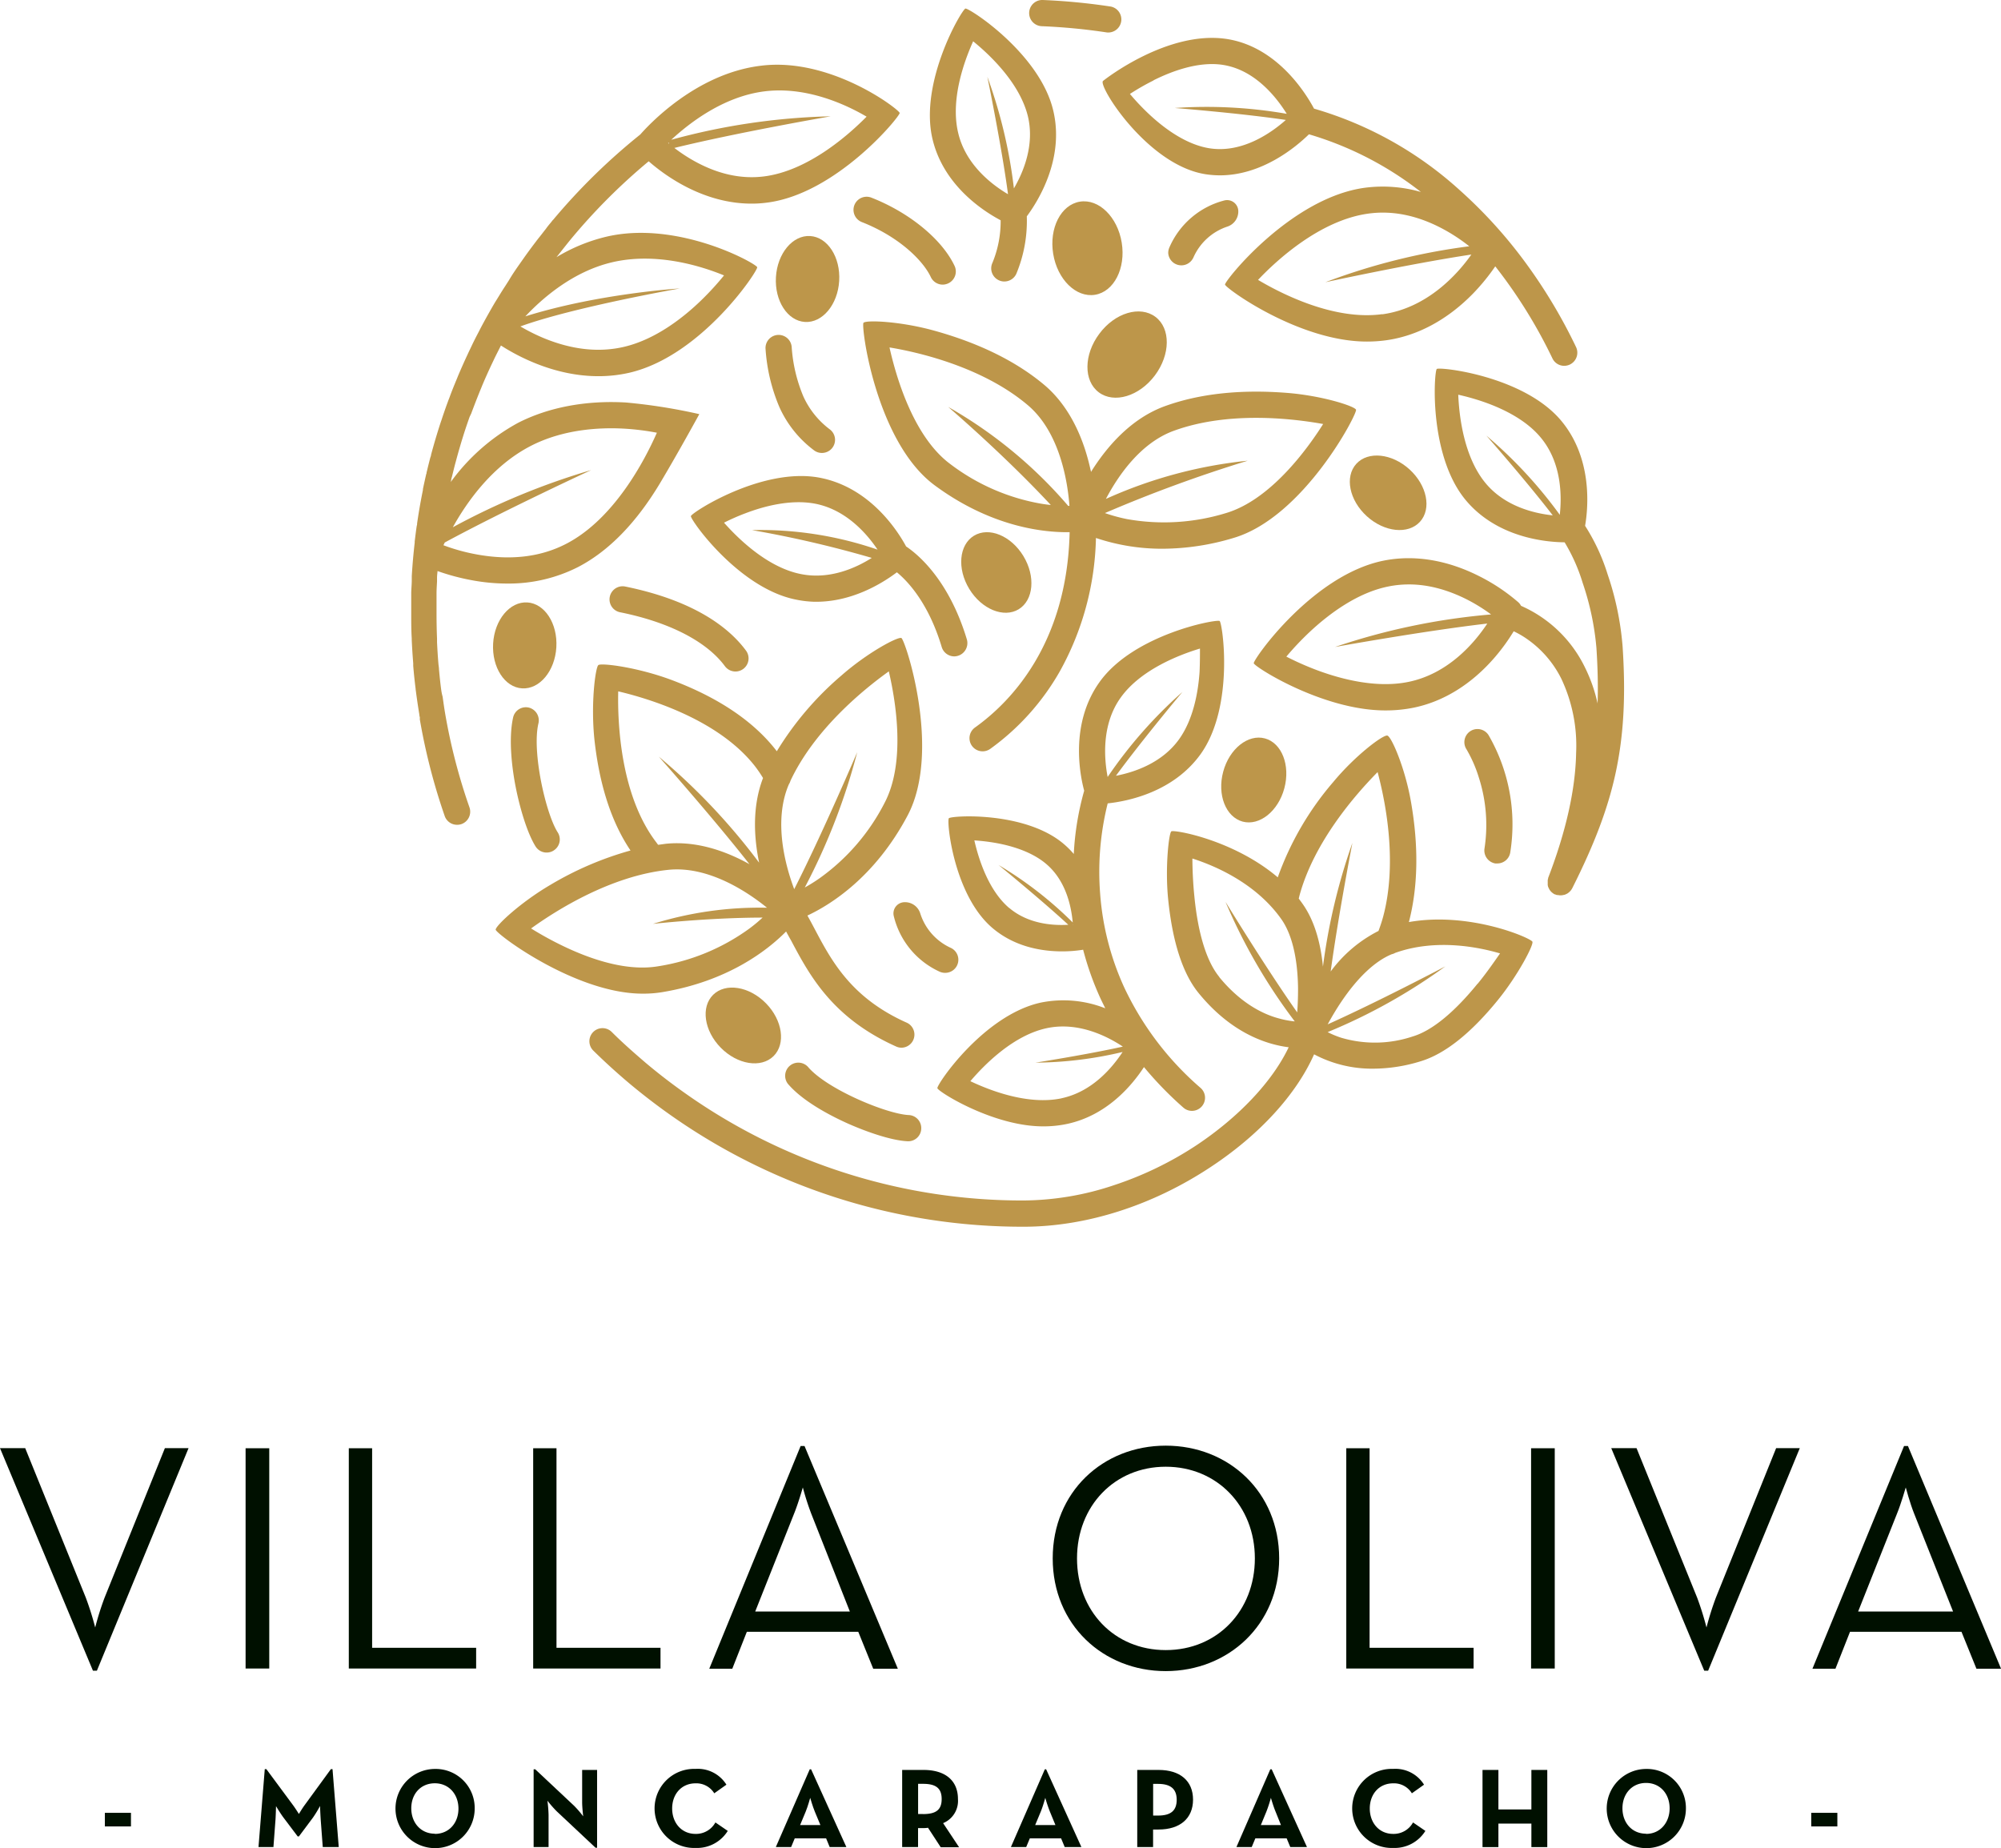 <?xml version="1.0" encoding="UTF-8"?> <svg xmlns="http://www.w3.org/2000/svg" id="Layer_1" data-name="Layer 1" viewBox="0 0 401.68 371.01"><defs><style>.cls-1{fill:#bd964a;}.cls-2{fill:#001000;}</style></defs><path class="cls-1" d="M220.68,67c-3.14,4.19-3.19,9.45-.11,11.76s8.12.8,11.26-3.39,3.19-9.45.11-11.76S223.82,62.77,220.68,67Z"></path><ellipse class="cls-1" cx="218.29" cy="49.84" rx="6.97" ry="9.47" transform="translate(-5.16 35.61) rotate(-9.22)"></ellipse><path class="cls-1" d="M274.38,103.64c3.54,3.21,8.31,3.7,10.67,1.1s1.42-7.31-2.12-10.52-8.31-3.7-10.67-1.1S270.85,100.43,274.38,103.64Z"></path><path class="cls-1" d="M249.44,164.94c3.4.91,7.15-2.09,8.38-6.7s-.51-9.08-3.9-10-7.15,2.09-8.38,6.7S246.05,164,249.44,164.94Z"></path><path class="cls-1" d="M204.49,122.31c3-1.83,3.42-6.61.94-10.69s-6.92-5.9-9.92-4.07-3.42,6.61-.94,10.68S201.49,124.13,204.49,122.31Z"></path><ellipse class="cls-1" cx="149.21" cy="205.86" rx="6.36" ry="8.64" transform="translate(-101.52 163.75) rotate(-44.53)"></ellipse><path class="cls-1" d="M104.82,138.19c3.51.21,6.58-3.49,6.86-8.25s-2.33-8.79-5.83-9-6.58,3.48-6.86,8.24S101.31,138,104.82,138.19Z"></path><ellipse class="cls-1" cx="162.09" cy="56" rx="8.64" ry="6.36" transform="translate(96.54 214.47) rotate(-86.58)"></ellipse><path class="cls-1" d="M88.54,138.27c-.17-1.3-.3-2.61-.42-3.92,0-.36-.08-.72-.11-1.08-.12-1.44-.21-2.88-.28-4.33,0-.24,0-.48,0-.73-.07-1.69-.1-3.38-.1-5.08,0-1,0-2.08,0-3.13l0-.84c0-.81.06-1.63.1-2.44,0-.25,0-.5,0-.75,0-.44.07-.89.1-1.33a44.47,44.47,0,0,0,6.72,1.81,38.75,38.75,0,0,0,7.25.7,30.72,30.72,0,0,0,14.25-3.32c6.14-3.19,11.69-8.88,16.49-16.91,3.52-5.89,7.84-13.78,7.84-13.78a112.16,112.16,0,0,0-14.77-2.34c-8.1-.46-15.58,1-21.62,4.09a40.77,40.77,0,0,0-13.5,11.87l.09-.44c0-.22.11-.45.16-.68.2-.81.4-1.63.61-2.44.06-.2.1-.39.16-.58.53-2,1.12-4,1.76-6l.21-.64c.26-.77.52-1.53.79-2.29L94.6,83c.17-.47.35-.94.53-1.41.44-1.16.9-2.32,1.37-3.47.11-.25.21-.51.31-.76.55-1.31,1.13-2.6,1.73-3.89l.57-1.2c.47-1,1-2,1.45-2.91,3.43,2.21,10.8,6.16,19.55,6.16a27.68,27.68,0,0,0,6.35-.72C140.9,71.37,152.15,54.37,152,53.65s-15.87-9.51-30.29-6.13h0a35,35,0,0,0-10,4.11l0,0,.43-.54c.8-1,1.63-2.07,2.47-3.09a119.37,119.37,0,0,1,15.61-15.62c3.33,2.92,11,8.5,20.64,8.5a23.07,23.07,0,0,0,3.08-.2c14-1.75,26.74-17.33,26.66-18s-13.77-11.24-27.82-9.49C139.6,14.76,130,25.33,128.53,27a123.86,123.86,0,0,0-17.47,17.1l-.07.06c-.14.16-.26.33-.39.49-.35.42-.71.84-1,1.27-.52.64-1,1.3-1.54,1.95-.14.2-.3.38-.44.58-.9,1.17-1.78,2.37-2.63,3.58l-.83,1.18c-.7,1-1.38,2-2,3.06l-.78,1.22c-.67,1-1.32,2.12-2,3.19-.28.47-.55.94-.82,1.41-.7,1.23-1.39,2.47-2.05,3.72-.15.28-.29.58-.44.86-.38.72-.75,1.44-1.11,2.17-.18.38-.36.77-.55,1.16s-.4.83-.59,1.25c-.63,1.34-1.23,2.7-1.81,4.06-.11.26-.21.53-.32.79-.5,1.2-1,2.42-1.44,3.64-.08.23-.18.45-.26.67s-.19.53-.29.79-.19.54-.29.81c-.28.8-.55,1.59-.81,2.39-.08.22-.15.44-.23.67q-1,3.09-1.84,6.23c0,.2-.1.4-.16.59-.22.86-.44,1.72-.64,2.58l-.1.37c0,.11,0,.22-.07.33-.23,1-.45,2-.66,3,0,.06,0,.12,0,.18-.23,1.14-.45,2.29-.65,3.45v0c-.19,1.09-.36,2.18-.52,3.28,0,.15,0,.31-.07.46-.15,1-.28,2.09-.41,3.14a1.79,1.79,0,0,0,0,.23q-.39,3.36-.59,6.74c0,.26,0,.52,0,.78,0,.85-.09,1.71-.11,2.56,0,.29,0,.58,0,.87,0,1.09,0,2.18,0,3.27,0,1.68,0,3.36.1,5a2.44,2.44,0,0,1,0,.27c.07,1.58.17,3.17.3,4.75,0,.17,0,.35,0,.52q.19,2.31.48,4.59c0,.2.05.41.07.61.2,1.52.42,3,.67,4.53,0,.2.06.4.1.6s0,.19,0,.28l0,.11a122.23,122.23,0,0,0,5,19.43,2.62,2.62,0,0,0,2.48,1.76,2.7,2.7,0,0,0,.88-.14,2.64,2.64,0,0,0,1.61-3.36,116.5,116.5,0,0,1-4.89-18.89c-.19-1.11-.34-2.23-.5-3.35C88.7,139.34,88.61,138.8,88.54,138.27ZM134.23,28.62l.08.25-.19-.15Zm19.24-10.28c8.53-1.07,16.58,2.78,20.49,5.08-3.65,3.7-11.78,10.9-20.63,12-4.81.6-9.78-.59-14.76-3.55a32.68,32.68,0,0,1-3.2-2.17c12.56-3.09,31.38-6.35,31.38-6.35a132.2,132.2,0,0,0-32,4.71C138.25,24.82,145.13,19.38,153.47,18.34Zm-47,71.22c6.54-3.39,13.81-3.78,18.77-3.51a50.53,50.53,0,0,1,6.62.82c-2.37,5.39-8.5,17.27-18.18,22.29-5.14,2.67-11.17,3.39-18,2.14a38.53,38.53,0,0,1-6.66-1.84c.07-.17.17-.36.26-.55,12-6.5,29.39-14.54,29.39-14.54A141.61,141.61,0,0,0,90.9,105.85C93.74,100.73,98.81,93.54,106.47,89.56Zm16.42-36.91h0c8.93-2.09,18,.81,22.45,2.64a57.22,57.22,0,0,1-4.52,4.94c-3.56,3.46-9.16,7.9-15.56,9.4-5.05,1.18-10.5.58-16.2-1.79a38.31,38.31,0,0,1-4.6-2.31c10.57-3.85,32-7.62,32-7.62s-16.31,1-31,5.6C108.94,59.81,115.05,54.49,122.89,52.65Z"></path><path class="cls-1" d="M325.72,129.77a59.41,59.41,0,0,0-3-14.45,39.93,39.93,0,0,0-4.53-9.76c.61-3.52,1.58-13.49-4.82-21.13-7.56-9-24.4-10.82-24.95-10.36s-1.71,17.36,5.85,26.38c6.32,7.53,16.11,8.39,19.81,8.42A35.75,35.75,0,0,1,317.7,117a54.93,54.93,0,0,1,2.77,13.12c.26,4,.34,7.64.23,11.1a31.35,31.35,0,0,0-2.56-7.28,25.75,25.75,0,0,0-12.81-12.32,2.43,2.43,0,0,0-.54-.71,37.88,37.88,0,0,0-7.93-5.28c-6.42-3.23-13-4.3-19.11-3.08-14.32,2.88-26.21,19.88-26.07,20.6s13.85,9.47,26.42,9.47a28.26,28.26,0,0,0,5.57-.53c6.09-1.22,11.78-4.75,16.46-10.21a39.35,39.35,0,0,0,3.73-5.15,18,18,0,0,1,2.41,1.37,21.24,21.24,0,0,1,7.17,8.2,31.47,31.47,0,0,1,2.95,14.85c-.13,7.24-2,15.69-5.62,25.11a.61.61,0,0,0,0,.13,2.58,2.58,0,0,0-.08.26c0,.09,0,.17,0,.25a2.26,2.26,0,0,0,0,.26v.25a1.87,1.87,0,0,0,0,.25,1.84,1.84,0,0,0,.05.25c0,.08.05.16.08.24l.11.23a2.39,2.39,0,0,0,.12.22c.05.07.09.14.15.21s.1.13.16.19l.19.18.2.15a1.14,1.14,0,0,0,.23.15l.11.07.11,0,.13.07.23.06.17,0a2.48,2.48,0,0,0,.54.06h0a2.39,2.39,0,0,0,.66-.09H314a3,3,0,0,0,.58-.25l.09-.05a3.09,3.09,0,0,0,.48-.4l.08-.08a2.8,2.8,0,0,0,.37-.53l0,0c4.48-8.9,7.16-16,8.7-23.07C325.94,147.69,326.38,139.81,325.72,129.77ZM298.27,97.06c-4.39-5.24-5.36-13.43-5.54-17.82a46.54,46.54,0,0,1,4.53,1.25c3.72,1.23,8.83,3.5,12,7.32,4.33,5.16,4.24,12,3.85,15.54a90,90,0,0,0-14.73-15.89s8,9.08,13.32,16C308,103.07,302.16,101.69,298.27,97.06Zm-15.63,39.85c-6.32,1.27-13.25-.53-18-2.27a60.34,60.34,0,0,1-6.42-2.82,57.94,57.94,0,0,1,4.83-5.09c3.67-3.41,9.38-7.76,15.69-9h0c5-1,10.19-.14,15.58,2.54a34.71,34.71,0,0,1,5,3.08A132.41,132.41,0,0,0,268,129.88s17.72-3.21,30.56-4.7C295.94,129.14,290.65,135.31,282.64,136.91Z"></path><path class="cls-1" d="M200.87,44.22a21.82,21.82,0,0,1-1.66,8.57,2.63,2.63,0,0,0,1.31,3.48,2.45,2.45,0,0,0,.86.23A2.65,2.65,0,0,0,204,55a27.59,27.59,0,0,0,2.12-11.57c2-2.69,7.66-11.32,5.31-21.23C208.73,10.72,194.51,1.55,193.8,1.72s-9.32,14.74-6.61,26.19C189.4,37.26,197.43,42.4,200.87,44.22ZM195.35,8.29c3.41,2.77,9.39,8.44,11,15.1,1.36,5.77-.94,11.21-2.82,14.43a98.88,98.88,0,0,0-5.33-22.41s2.88,14,4.15,23.58c-3.06-1.8-8.47-5.8-10-12.29C190.74,20,193.55,12.29,195.35,8.29Z"></path><path class="cls-1" d="M241,151.41c6.85-9.56,4.42-26.31,3.83-26.74s-17.24,2.66-24.09,12.23c-6.06,8.45-3.92,18.81-3.1,21.84a56.85,56.85,0,0,0-2.09,12.7,17.17,17.17,0,0,0-2-2c-7.78-6.64-22.61-5.72-23.08-5.17s.94,15.35,8.72,22c4.52,3.86,10,4.72,14,4.72a26.73,26.73,0,0,0,4.24-.33,59.38,59.38,0,0,0,3.44,9.69c.32.7.67,1.38,1,2.07A22.87,22.87,0,0,0,209,201.26c-11.51,2.46-21,16.49-20.83,17.2s11.22,7.66,21.21,7.66a22.56,22.56,0,0,0,4.83-.49c7.9-1.69,12.91-7.56,15.43-11.41a71.91,71.91,0,0,0,7.9,8.13,2.58,2.58,0,0,0,1.74.66A2.63,2.63,0,0,0,241,218.4a60.78,60.78,0,0,1-15.3-20.12,54.82,54.82,0,0,1-4.86-18.9,56.56,56.56,0,0,1,1.52-18.1C226.38,160.85,235.49,159.05,241,151.41Zm-27.87,69.07c-6.69,1.43-14.37-1.54-18.34-3.43,2.85-3.35,8.64-9.21,15.33-10.64,6.4-1.37,12.29,1.71,15.28,3.7-7.29,1.62-17.54,3.22-17.54,3.22a77.73,77.73,0,0,0,17.49-2.14C223.33,214.26,219.3,219.16,213.09,220.48ZM225,140c4-5.56,11.68-8.53,15.88-9.8,0,1.29,0,2.9-.08,4.7-.27,3.91-1.2,9.43-4.1,13.49-3.44,4.8-9,6.64-12.69,7.35,5.26-7.18,13.34-16.82,13.34-16.82a90.81,90.81,0,0,0-15,17.06C221.69,152.56,221,145.53,225,140Zm-22.41,42.29c-4.19-3.57-6.15-9.86-7-13.58,1,.07,2.18.18,3.47.38,3.27.5,7.85,1.68,11,4.39,4,3.42,5,8.64,5.28,11.71a76.31,76.31,0,0,0-14.89-11.54s8.51,6.93,14,12C211.34,185.84,206.37,185.49,202.57,182.25Zm12.76,3.35.07-.07v.07Z"></path><path class="cls-1" d="M272.21,82.25c-.33-.74-6.85-2.82-13.78-3.37-9.36-.75-17.62.14-24.54,2.64S222.1,89.79,219,94.75c0-.21-.09-.42-.13-.63-1.63-7.33-4.84-13.17-9.29-16.89-5.64-4.72-13.09-8.38-22.15-10.88-6.7-1.85-13.54-2.14-14.09-1.55s2.48,23.91,14.29,32.63c11.05,8.16,21.3,9.41,26.54,9.41h.55c-.51,22.59-12,34.22-19,39.21a2.63,2.63,0,1,0,3.06,4.29,49,49,0,0,0,14-15.62A57.57,57.57,0,0,0,220,108a41.52,41.52,0,0,0,13.46,2.16A49.78,49.78,0,0,0,247.6,108C261.68,103.87,272.53,83,272.21,82.25ZM190.8,93.19c-7.42-5.47-10.91-17.48-12.24-23.44,6.08,1,18.74,4,27.68,11.52h0c6.6,5.52,8.1,15.68,8.44,20.29h-.25a90.79,90.79,0,0,0-24.09-19.87s11.12,9.5,20.6,19.69c-.59-.06-1.21-.14-1.88-.25A42.07,42.07,0,0,1,190.8,93.19ZM246.11,103a42.37,42.37,0,0,1-19.88,1.21A33.72,33.72,0,0,1,221.8,103a281.52,281.52,0,0,1,28.66-10.51A91.58,91.58,0,0,0,222,100.16c2.42-4.6,6.92-11.25,13.66-13.69,11-4,23.88-2.44,29.95-1.35C262.36,90.27,255,100.35,246.11,103Z"></path><path class="cls-1" d="M132.8,199.2c13.28-2.17,21.27-8.42,25-12.2.32.58.64,1.18,1,1.8,3.67,6.92,8.23,15.53,21.11,21.3a2.59,2.59,0,0,0,1.08.23,2.63,2.63,0,0,0,1.08-5c-11.23-5-15.16-12.44-18.62-19-.46-.87-.91-1.71-1.37-2.53,4.66-2.18,13.57-7.73,20.13-20.12,6.86-13-.51-35.32-1.27-35.6s-6.79,2.93-12,7.5a63.16,63.16,0,0,0-13,15.23l-.09-.11c-4.54-5.88-11.62-10.65-21-14.18-6.91-2.59-14.16-3.47-14.74-3s-1.55,7.69-.78,15c1,9.07,3.4,16.52,7.24,22.22a65.83,65.83,0,0,0-16.07,6.89c-6,3.51-11,8.21-11,9s16,12.85,29.5,12.85A23.52,23.52,0,0,0,132.8,199.2Zm45.62-64.42c1.39,5.95,3.45,18.27-.87,26.44a42.13,42.13,0,0,1-13,15.07,32.68,32.68,0,0,1-3,1.88A126.69,126.69,0,0,0,172.08,151s-7.05,16.51-12.65,27.5c-1.7-4.52-4.28-13.61-1.07-21.05a2.67,2.67,0,0,0,.32-.71C163.57,146.33,173.47,138.32,178.42,134.78Zm-46.58,34.45c-7.34-9.48-7.88-24.2-7.74-30.44,6.08,1.43,20.2,5.65,27.53,15.13a25.13,25.13,0,0,1,1.54,2.27c-2.2,5.74-1.83,11.94-.78,17a126.8,126.8,0,0,0-20.14-21.29s10.67,12,18.2,21.59c-4.65-2.59-10.56-4.73-16.79-4.1l-1.53.21C132,169.47,131.93,169.36,131.84,169.23Zm-25.23,17.16c5-3.61,16-10.59,27.58-11.77,8.08-.82,15.95,4.5,19.78,7.61a71.94,71.94,0,0,0-22.89,3.24s11.17-1.25,22-1.26a30.68,30.68,0,0,1-2.73,2.26A42.26,42.26,0,0,1,132,194C122.85,195.49,111.81,189.61,106.61,186.39Z"></path><path class="cls-1" d="M282.82,185.11c1.82-7,2-15.11.42-24.13-1.17-6.78-3.91-13.09-4.74-13.31s-6.39,3.94-10.82,9.27a60.31,60.31,0,0,0-11.18,19.19c-8.91-7.56-20.87-9.62-21.37-9.23s-1.27,7.29-.64,13.56c.87,8.68,2.95,15.09,6.2,19,6.57,8,13.62,10.23,18,10.78-3.28,6.89-10,14-18.51,19.67a69.54,69.54,0,0,1-16.5,8A58.09,58.09,0,0,1,205.47,241a117.16,117.16,0,0,1-67.91-21.51c-2.74-1.93-5.43-4-8-6.17-2.33-2-4.61-4-6.77-6.16a2.63,2.63,0,1,0-3.69,3.75c2.26,2.23,4.64,4.39,7.06,6.44,2.68,2.25,5.49,4.42,8.35,6.44a122.6,122.6,0,0,0,70.95,22.48c12.56,0,25.9-4.25,37.59-12,9.78-6.45,17.16-14.54,20.74-22.61a24.78,24.78,0,0,0,11.88,2.88,32.52,32.52,0,0,0,9.49-1.48c4.87-1.46,10.12-5.63,15.59-12.38,3.94-4.87,7.11-10.91,6.87-11.62S295.06,182.94,282.82,185.11ZM276.54,155c1.63,6.08,4,18.19,1.12,29-.27,1-.59,1.94-.94,2.89a27.1,27.1,0,0,0-9.6,8.14c1.54-11.32,4.36-25.81,4.36-25.81a121,121,0,0,0-5.91,24.84c-.52-5.27-1.89-9.53-4.13-12.67-.23-.33-.48-.65-.73-1,.06-.22.1-.43.16-.65C263.8,169,272.06,159.54,276.54,155Zm-31.78,41.12c-2.53-3.08-4.27-8.67-5-16.15-.3-2.94-.39-5.64-.4-7.62,4.43,1.42,12.66,4.87,17.81,12.11,2.15,3,3.33,7.86,3.4,14,0,1.76-.06,3.4-.17,4.78-6.34-9-14.39-22.19-14.39-22.19a112.4,112.4,0,0,0,13.9,24,17.9,17.9,0,0,1-3-.55C253.79,203.71,249.2,201.57,244.76,196.16Zm51.86,1.34c-4.71,5.8-9.19,9.46-13,10.6a23.85,23.85,0,0,1-14.38.27,18.37,18.37,0,0,1-2.73-1.13A113.28,113.28,0,0,0,290.14,194s-13.56,7.14-23.62,11.64c.7-1.29,1.61-2.86,2.71-4.5,3.3-4.91,6.81-8.21,10.16-9.58a2.39,2.39,0,0,0,.67-.26c8.11-2.91,16.68-1.19,21.06.1C300,193,298.48,195.22,296.62,197.5Z"></path><path class="cls-1" d="M242.16,35a19.59,19.59,0,0,0,2.72.2c8.48,0,15.26-5.68,17.88-8.24a67.2,67.2,0,0,1,22.47,11.58A27.7,27.7,0,0,0,274,37.69c-14.9,2-28.19,18.72-28.09,19.44s14.83,11.44,28.48,11.44a28.38,28.38,0,0,0,3.79-.25c6.33-.86,12.4-4.13,17.56-9.43a42,42,0,0,0,4.42-5.42,99.77,99.77,0,0,1,11.47,18.47,2.62,2.62,0,0,0,2.37,1.5,2.74,2.74,0,0,0,1.14-.26,2.64,2.64,0,0,0,1.23-3.52,105.59,105.59,0,0,0-10.5-17.42A94.36,94.36,0,0,0,293,38.15a74.2,74.2,0,0,0-29.22-16.34c-1.76-3.29-7.55-12.5-17.62-14-11.73-1.72-24.21,8-24.74,8.44C220.32,17.14,230.43,33.31,242.16,35Zm35.3,28.07c-9.63,1.32-20.21-4.08-24.92-6.88,3.78-4,12.5-12,22.16-13.31,5.18-.71,10.54.51,15.94,3.63a35.9,35.9,0,0,1,4.3,2.93,127.21,127.21,0,0,0-28.89,7.22s17.07-3.72,29.31-5.56C292.62,55,286.5,61.87,277.46,63.1Zm-45.9-46.95c3.62-1.81,8.95-3.82,13.82-3.11,3.77.56,7.27,2.7,10.41,6.38a28.94,28.94,0,0,1,2.51,3.46,93.68,93.68,0,0,0-22.48-1.17s13.24,1.05,22.3,2.4c-2.83,2.51-8.64,6.67-15.19,5.71-4.84-.71-9.35-4.13-12.28-6.88a47.2,47.2,0,0,1-3.83-4.05A47.6,47.6,0,0,1,231.56,16.15Z"></path><path class="cls-1" d="M163.28,120.8c7.61.2,13.89-3.74,16.76-5.91,2.12,1.74,6.33,6.1,9,15a2.64,2.64,0,0,0,2.45,1.88,2.67,2.67,0,0,0,2.6-3.4c-3.66-12.14-10-17.2-12.2-18.67-1.45-2.7-7-11.8-17.3-13.79-11.55-2.22-25.76,7-25.9,7.7s9.62,14.55,21.18,16.78A21.16,21.16,0,0,0,163.28,120.8Zm-17.94-15.87a43.65,43.65,0,0,1,4.3-1.89c3.67-1.4,9.07-2.86,14-1.92,6.31,1.22,10.5,6.2,12.52,9.22a72.22,72.22,0,0,0-25.21-3.92A221.57,221.57,0,0,1,175,112c-3.16,2-8.37,4.37-14.1,3.27C154.17,114,148.25,108.21,145.34,104.93Z"></path><path class="cls-1" d="M153.68,70.11a35.84,35.84,0,0,0,2.79,11.65,22.17,22.17,0,0,0,6.92,8.63,2.59,2.59,0,0,0,1.59.54,2.63,2.63,0,0,0,1.6-4.73,17.05,17.05,0,0,1-5.32-6.63,30.91,30.91,0,0,1-2.34-9.95,2.63,2.63,0,0,0-5.24.49Z"></path><path class="cls-1" d="M186.85,55.62a2.64,2.64,0,0,0,2.39,1.52,2.69,2.69,0,0,0,1.12-.26,2.63,2.63,0,0,0,1.26-3.5c-2.51-5.33-9.06-10.71-16.69-13.7a2.63,2.63,0,1,0-1.93,4.9C180.34,47.46,185.24,52.2,186.85,55.62Z"></path><path class="cls-1" d="M125.52,117.75a2.63,2.63,0,1,0-1.06,5.16c9.93,2,17.4,5.87,21.06,10.83a2.63,2.63,0,0,0,4.23-3.13C146.62,126.36,139.88,120.68,125.52,117.75Z"></path><path class="cls-1" d="M106.15,142.05a2.62,2.62,0,0,0-3.15,2c-1,4.52-.13,10.68.52,13.95.77,3.93,2.24,9.13,4,11.94a2.61,2.61,0,0,0,2.33,1.21,2.57,2.57,0,0,0,1.31-.42,2.63,2.63,0,0,0,.79-3.64c-2.35-3.66-5.21-16.08-3.87-21.85A2.64,2.64,0,0,0,106.15,142.05Z"></path><path class="cls-1" d="M162.33,214.34a2.64,2.64,0,1,0-3.94,3.5c3.09,3.48,8.65,6.29,11.69,7.66,3.66,1.64,8.77,3.46,12.11,3.61a2.61,2.61,0,0,0,2.74-2.51,2.62,2.62,0,0,0-2.51-2.75C178.07,223.65,166.27,218.78,162.33,214.34Z"></path><path class="cls-1" d="M300.16,173.34a3,3,0,0,0,.42,0,2.62,2.62,0,0,0,2.59-2.22,35.78,35.78,0,0,0-4.37-23.56,2.63,2.63,0,1,0-4.42,2.86,26.72,26.72,0,0,1,2.5,5.73A31.1,31.1,0,0,1,298,170.32,2.64,2.64,0,0,0,300.16,173.34Z"></path><path class="cls-1" d="M189.78,195.3a2.63,2.63,0,0,0,1.11-5,11.36,11.36,0,0,1-6.18-7,3.2,3.2,0,0,0-3.2-2.18,2.25,2.25,0,0,0-2.09,2.8,16.51,16.51,0,0,0,9.25,11.17A2.6,2.6,0,0,0,189.78,195.3Z"></path><path class="cls-1" d="M239.53,51.78a11.35,11.35,0,0,1,6.91-6.31,3.19,3.19,0,0,0,2.13-3.22,2.25,2.25,0,0,0-2.83-2,16.52,16.52,0,0,0-11,9.43,2.74,2.74,0,0,0-.23,1.12,2.64,2.64,0,0,0,5,1Z"></path><path class="cls-1" d="M209.12,5.26a119.61,119.61,0,0,1,13.12,1.26,2.69,2.69,0,0,0,.4,0A2.63,2.63,0,0,0,223,1.32,125.28,125.28,0,0,0,209.33,0a2.63,2.63,0,1,0-.21,5.26Z"></path><path class="cls-2" d="M21,320.72a57.07,57.07,0,0,0-1.89,6,59.78,59.78,0,0,0-1.89-6l-12.16-30H0l18.66,44.68h.79l18.4-44.68H33.1Z"></path><rect class="cls-2" x="49.3" y="290.74" width="4.75" height="44.22"></rect><polygon class="cls-2" points="74.7 290.74 70.02 290.74 70.02 334.96 95.58 334.96 95.58 330.8 74.7 330.8 74.7 290.74"></polygon><polygon class="cls-2" points="132.59 330.8 111.71 330.8 111.71 290.74 107.03 290.74 107.03 334.96 132.59 334.96 132.59 330.8"></polygon><path class="cls-2" d="M160.72,290.29,142.38,335H147l2.92-7.41h22.37l3,7.41h4.94L161.5,290.29Zm9.88,33.23h-19l7.8-19.64c.85-2.08,1.76-5.27,1.76-5.27a53.23,53.23,0,0,0,1.69,5.27Z"></path><path class="cls-2" d="M256.78,312.85c0-13.33-10.15-22.63-22.77-22.63s-22.69,9.3-22.69,22.63,10.14,22.63,22.69,22.63S256.78,326.18,256.78,312.85Zm-40.58,0c0-10.53,7.54-18.4,17.81-18.4s17.89,7.87,17.89,18.4-7.54,18.41-17.89,18.41S216.2,323.39,216.2,312.85Z"></path><polygon class="cls-2" points="274.93 290.74 270.25 290.74 270.25 334.96 295.81 334.96 295.81 330.8 274.93 330.8 274.93 290.74"></polygon><rect class="cls-2" x="307.35" y="290.74" width="4.75" height="44.22"></rect><path class="cls-2" d="M344.45,320.72a59.78,59.78,0,0,0-1.89,6,58.66,58.66,0,0,0-1.88-6l-12.16-30h-5.08l18.67,44.68h.78l18.4-44.68h-4.75Z"></path><path class="cls-2" d="M383,290.29h-.78L363.83,335h4.62l2.92-7.41h22.38l3,7.41h4.94ZM373,323.52l7.8-19.64c.85-2.08,1.76-5.27,1.76-5.27s.85,3.19,1.69,5.27l7.81,19.64Z"></path><rect class="cls-2" x="21.05" y="363.93" width="5.24" height="2.73"></rect><path class="cls-2" d="M66.42,355.16l-5.33,7.31c-.48.66-1.09,1.69-1.09,1.69s-.62-1-1.12-1.69l-5.41-7.31h-.32L51.89,370.8h3l.41-5.46c.07-1,.11-2.75.11-2.75s.89,1.5,1.53,2.34l2.82,3.74H60l2.81-3.76a22.85,22.85,0,0,0,1.43-2.35s.07,1.73.14,2.76l.41,5.48H68l-1.25-15.64Z"></path><path class="cls-2" d="M87.29,355.12a7.95,7.95,0,1,0,8,7.94A7.84,7.84,0,0,0,87.29,355.12Zm0,13c-2.82,0-4.73-2.2-4.73-5.1S84.47,358,87.29,358s4.74,2.2,4.74,5.09S90.12,368.16,87.29,368.16Z"></path><path class="cls-2" d="M116.86,361.81c0,1.07.21,2.82.21,2.82a21.64,21.64,0,0,0-1.82-2.11l-7.81-7.33h-.32V370.8h3v-6.48a27.06,27.06,0,0,0-.23-2.83,22.56,22.56,0,0,0,1.85,2.12l7.81,7.33h.31V355.32h-3Z"></path><path class="cls-2" d="M139.62,368.16c-2.8,0-4.69-2.2-4.69-5.1s1.89-5.05,4.69-5.05a4.21,4.21,0,0,1,3.76,2l2.44-1.73a6.76,6.76,0,0,0-6.2-3.17,7.94,7.94,0,1,0,0,15.87,7.27,7.27,0,0,0,6.47-3.42l-2.48-1.7A4.42,4.42,0,0,1,139.62,368.16Z"></path><path class="cls-2" d="M162.55,355.19l-6.81,15.61h3.07l.73-1.75h6.29l.72,1.75h3.35l-7.08-15.61Zm2.14,11.2h-4.08l1.12-2.69c.45-1.09.91-2.78.91-2.78s.48,1.69.93,2.78Z"></path><path class="cls-2" d="M192.3,361.17c0-3.77-2.6-5.85-6.92-5.85H181.1V370.8h3.19V367h1.09a7.11,7.11,0,0,0,.91-.07l2.55,3.91h3.69L189.32,366A4.83,4.83,0,0,0,192.3,361.17Zm-7,3h-1v-6.06h1c2.55,0,3.73.87,3.73,3.05S187.88,364.18,185.29,364.18Z"></path><path class="cls-2" d="M209.74,355.19l-6.81,15.61H206l.73-1.75H213l.73,1.75h3.35L210,355.19Zm2.13,11.2H207.8l1.12-2.69c.45-1.09.91-2.78.91-2.78a28.81,28.81,0,0,0,.93,2.78Z"></path><path class="cls-2" d="M232.57,355.32h-4.28V370.8h3.18v-3.52h1.1c4.3,0,6.92-2.23,6.92-6S236.89,355.32,232.57,355.32Zm-.09,9.16h-1v-6.36h1c2.55,0,3.73,1.05,3.73,3.19S235.07,364.48,232.48,364.48Z"></path><path class="cls-2" d="M255,355.19l-6.8,15.61h3.07l.73-1.75h6.28l.73,1.75h3.35l-7.08-15.61Zm2.14,11.2H253.1l1.11-2.69a26.44,26.44,0,0,0,.91-2.78s.48,1.69.94,2.78Z"></path><path class="cls-2" d="M279.66,368.16c-2.8,0-4.69-2.2-4.69-5.1s1.89-5.05,4.69-5.05a4.21,4.21,0,0,1,3.76,2l2.44-1.73a6.76,6.76,0,0,0-6.2-3.17,7.94,7.94,0,1,0,0,15.87,7.27,7.27,0,0,0,6.47-3.42l-2.48-1.7A4.42,4.42,0,0,1,279.66,368.16Z"></path><polygon class="cls-2" points="307.41 363.25 300.79 363.25 300.79 355.32 297.6 355.32 297.6 370.81 300.79 370.81 300.79 366.09 307.41 366.09 307.41 370.81 310.6 370.81 310.6 355.32 307.41 355.32 307.41 363.25"></polygon><path class="cls-2" d="M330.43,355.12a7.95,7.95,0,1,0,8,7.94A7.84,7.84,0,0,0,330.43,355.12Zm0,13c-2.83,0-4.74-2.2-4.74-5.1s1.91-5.09,4.74-5.09,4.73,2.2,4.73,5.09S333.25,368.16,330.43,368.16Z"></path><rect class="cls-2" x="363.59" y="363.93" width="5.24" height="2.73"></rect></svg> 